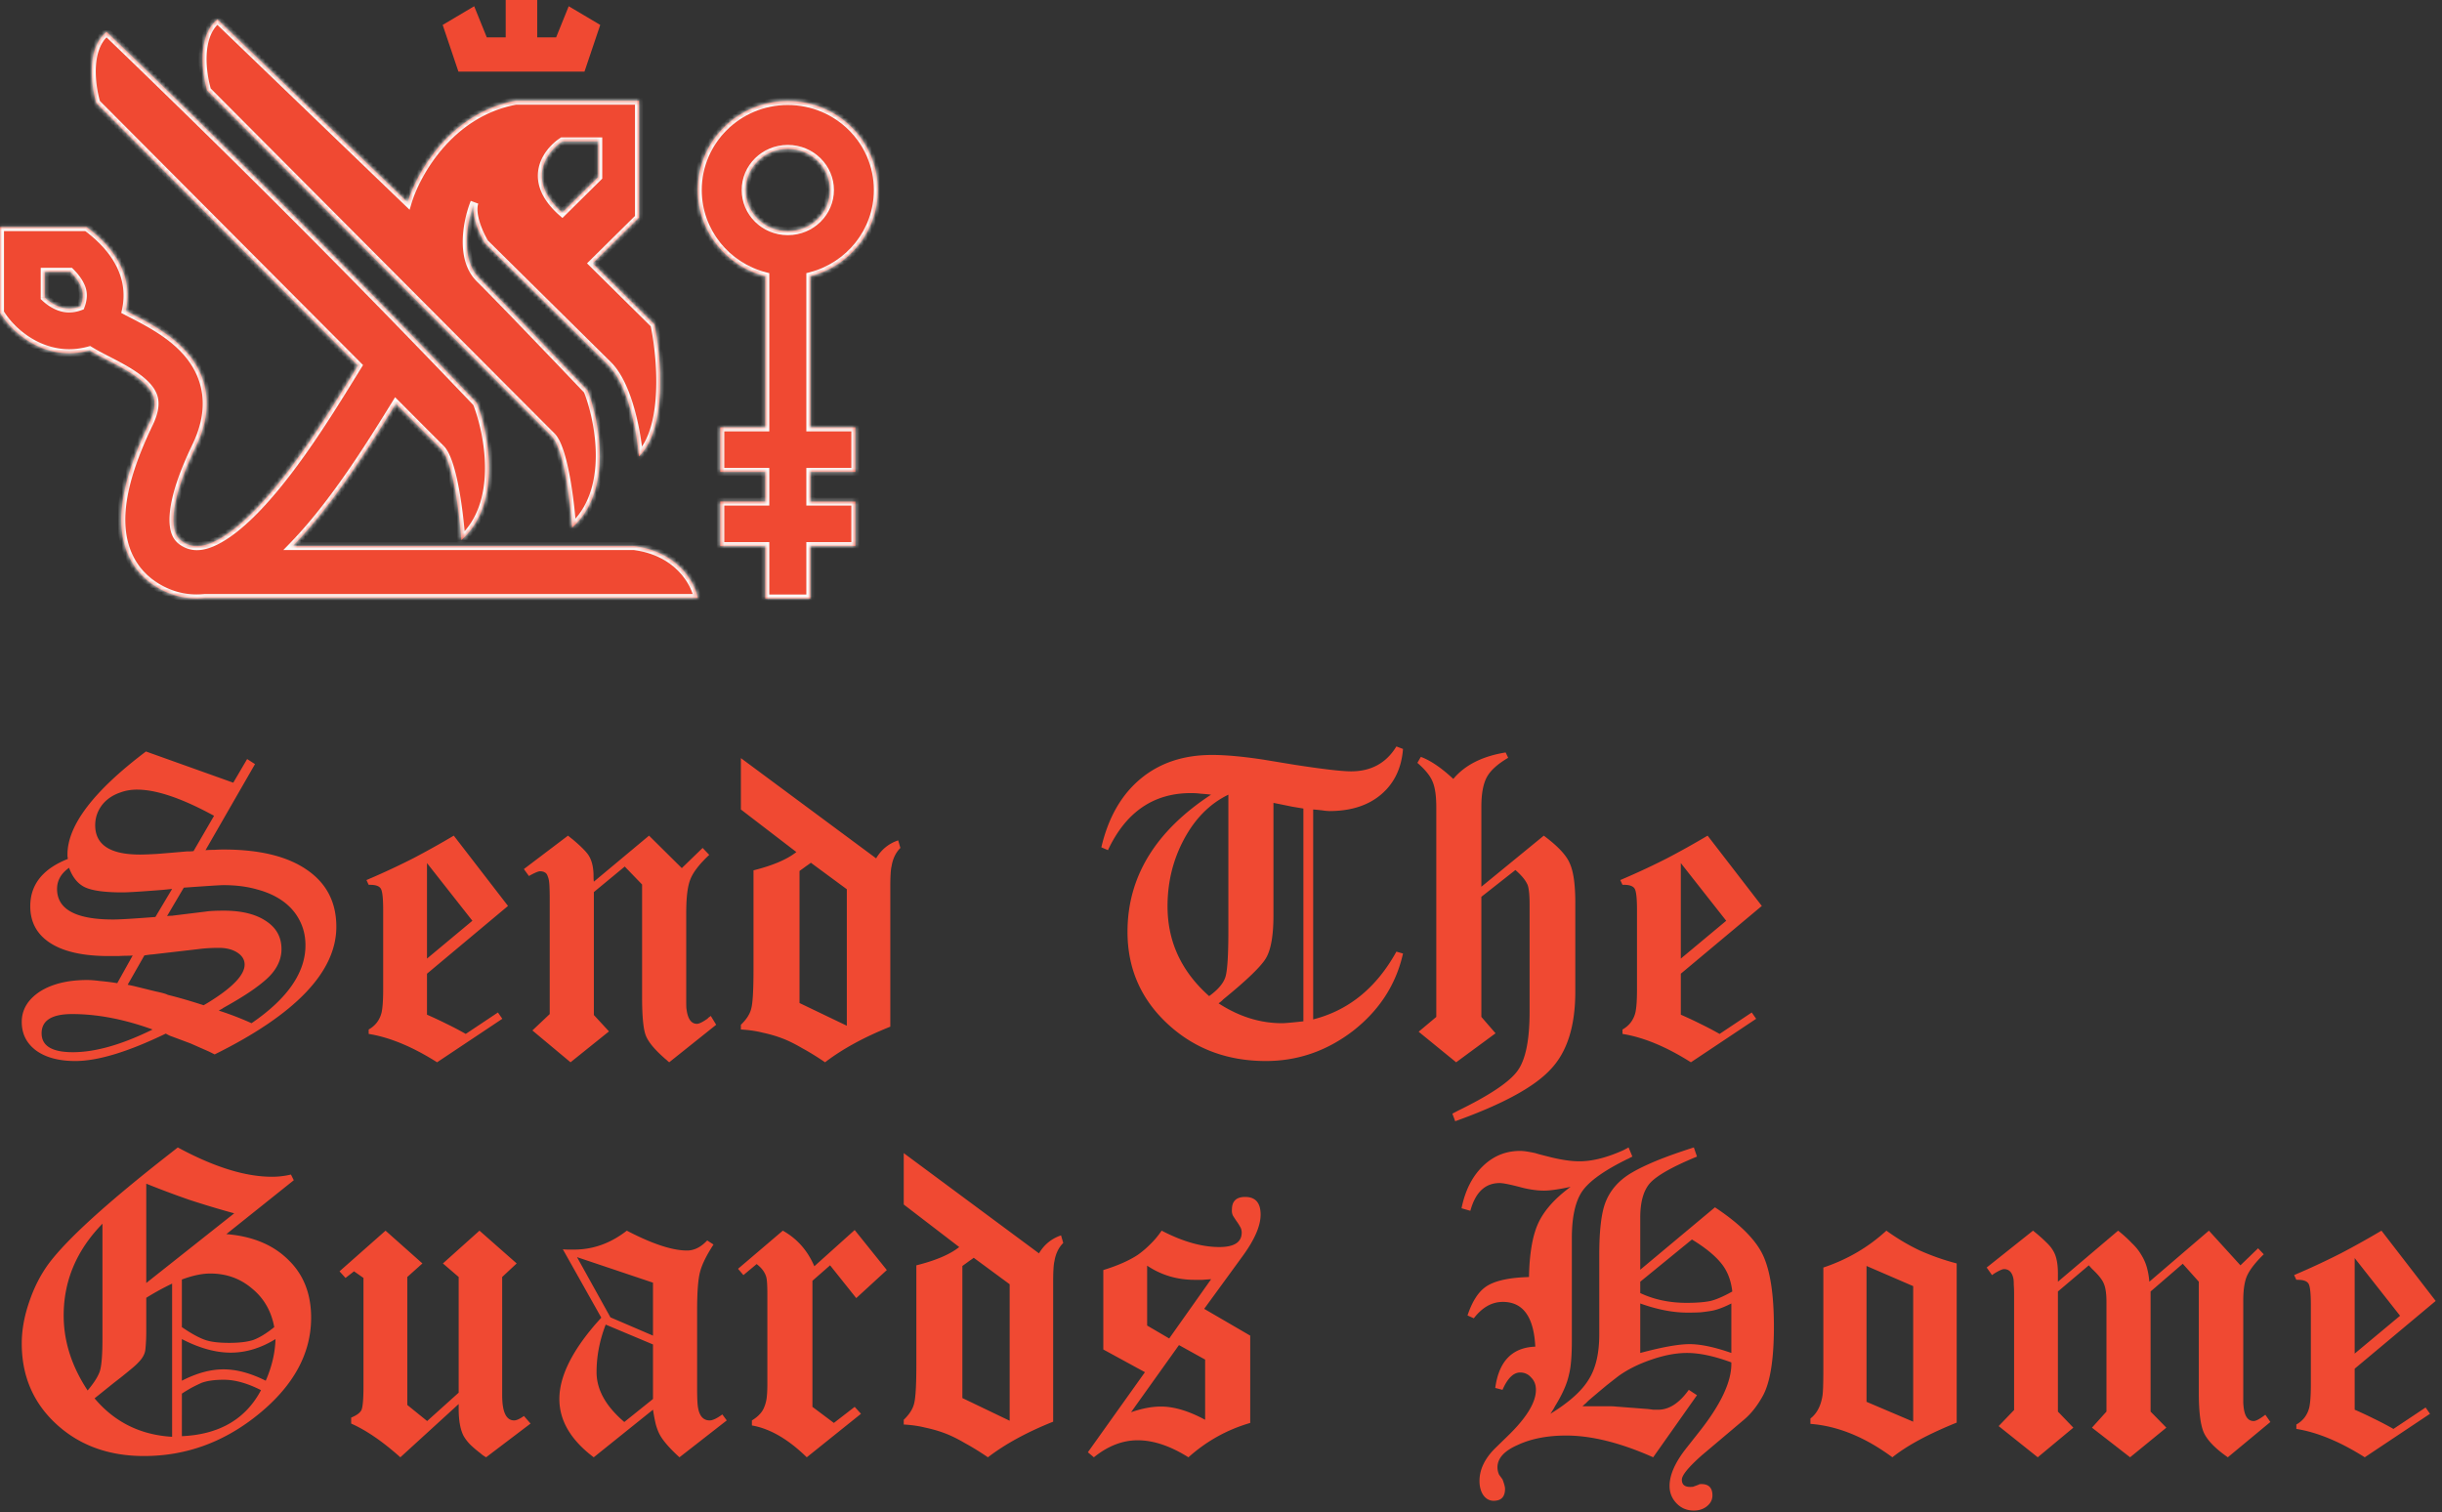 <svg viewBox="0 0 612 379" fill="none" height="379" width="612" xmlns="http://www.w3.org/2000/svg">
  <rect x="0" y="0" width="612" height="379" fill="#333333" stroke="none"/>
  <mask fill="#fff" id="a">
    <path clip-rule="evenodd" d="M208 47.628c0 5.564-4.6 10.308-10.564 10.308s-10.564-4.744-10.564-10.308 4.6-10.307 10.564-10.307S208 42.064 208 47.628zm-4.922 21.605C212.809 66.756 220 58.023 220 47.628c0-12.32-10.102-22.307-22.564-22.307s-22.564 9.987-22.564 22.307c0 10.395 7.191 19.13 16.924 21.605v37.882h-11.283v11.153h11.283v7.437h-11.283v11.154h11.283V150h11.282v-13.141h11.281v-11.154h-11.281v-7.437h11.281v-11.153h-11.281V69.233z" fill-rule="evenodd"></path>
  </mask>
  <path clip-rule="evenodd" d="M208 47.628c0 5.564-4.6 10.308-10.564 10.308s-10.564-4.744-10.564-10.308 4.6-10.307 10.564-10.307S208 42.064 208 47.628zm-4.922 21.605C212.809 66.756 220 58.023 220 47.628c0-12.32-10.102-22.307-22.564-22.307s-22.564 9.987-22.564 22.307c0 10.395 7.191 19.13 16.924 21.605v37.882h-11.283v11.153h11.283v7.437h-11.283v11.154h11.283V150h11.282v-13.141h11.281v-11.154h-11.281v-7.437h11.281v-11.153h-11.281V69.233z" fill-rule="evenodd" fill="#F04932"></path>
  <path mask="url(#a)" d="M203.078 69.233l-.247-.97-.753.192v.778h1zm-11.282 0h1v-.777l-.754-.192-.246.97zm0 37.882v1h1v-1h-1zm-11.283 0v-1h-1v1h1zm0 11.153h-1v1h1v-1zm11.283 0h1v-1h-1v1zm0 7.437v1h1v-1h-1zm-11.283 0v-1h-1v1h1zm0 11.154h-1v1h1v-1zm11.283 0h1v-1h-1v1zm0 13.141h-1v1h1v-1zm11.282 0v1h1v-1h-1zm0-13.141v-1h-1v1h1zm11.281 0v1h1v-1h-1zm0-11.154h1v-1h-1v1zm-11.281 0h-1v1h1v-1zm0-7.437v-1h-1v1h1zm11.281 0v1h1v-1h-1zm0-11.153h1v-1h-1v1zm-11.281 0h-1v1h1v-1zm-5.642-48.18c6.509 0 11.564-5.184 11.564-11.307h-2c0 5.005-4.145 9.308-9.564 9.308v2zm-11.564-11.307c0 6.123 5.055 11.308 11.564 11.308v-2c-5.419 0-9.564-4.303-9.564-9.308h-2zm11.564-11.307c-6.509 0-11.564 5.184-11.564 11.307h2c0-5.004 4.145-9.307 9.564-9.307v-2zM209 47.628c0-6.123-5.055-11.307-11.564-11.307v2c5.419 0 9.564 4.303 9.564 9.307h2zm-5.676 22.574C213.481 67.617 221 58.498 221 47.628h-2c0 9.919-6.863 18.267-16.169 20.636l.493 1.938zM221 47.628c0-12.883-10.561-23.307-23.564-23.307v2c11.92 0 21.564 9.55 21.564 21.307h2zm-23.564-23.307c-13.003 0-23.564 10.424-23.564 23.307h2c0-11.757 9.644-21.307 21.564-21.307v-2zm-23.564 23.307c0 10.87 7.519 19.99 17.677 22.574l.493-1.938c-9.307-2.368-16.17-10.716-16.17-20.636h-2zm18.924 59.487V69.233h-2v37.882h2zm-12.283 1h11.283v-2h-11.283v2zm1 10.153v-11.153h-2v11.153h2zm10.283-1h-11.283v2h11.283v-2zm1 8.437v-7.437h-2v7.437h2zm-12.283 1h11.283v-2h-11.283v2zm1 10.154v-11.154h-2v11.154h2zm10.283-1h-11.283v2h11.283v-2zm1 14.141v-13.141h-2V150h2zm10.282-1h-11.282v2h11.282v-2zm-1-12.141V150h2v-13.141h-2zm12.281-1h-11.281v2h11.281v-2zm-1-10.154v11.154h2v-11.154h-2zm-10.281 1h11.281v-2h-11.281v2zm-1-8.437v7.437h2v-7.437h-2zm12.281-1h-11.281v2h11.281v-2zm-1-10.153v11.153h2v-11.153h-2zm-10.281 1h11.281v-2h-11.281v2zm-1-38.882v37.882h2V69.233h-2z" fill="#FBFAF9"></path>
  <path clip-rule="evenodd" d="M150.428 6.246l-3.949 11.712H114.89l-3.949-11.712 7.897-4.684 3.159 7.807h4.739V0h7.897v9.37h4.738l3.159-7.808 7.898 4.684z" fill-rule="evenodd" fill="#F04932"></path>
  <g>
    <mask fill="#fff" id="b">
      <path clip-rule="evenodd" d="M160.135 25.246V54.54L148.54 66.001l15.459 15.283c1.718 8.067 3.35 25.982-3.864 33.114-.43-5.519-2.577-17.83-7.73-22.925l-30.918-30.566c-1.288-2.123-3.607-7.132-2.576-10.189-1.718 4.245-3.865 14.01 1.288 19.104 5.153 5.094 20.182 20.802 27.053 28.02 3.006 7.641 6.441 25.217-3.865 34.386-.429-6.368-2.061-19.868-5.153-22.924-3.091-3.057-58.83-59.01-86.312-86.605-1.288-4.245-2.576-13.755 2.577-17.83l47.665 45.85c2.147-7.218 10.563-22.416 27.053-25.473h30.918zm-19.221 10.19c-3.865 2.548-9.275 9.68 0 17.83l9.017-8.914v-8.915h-9.017z" fill-rule="evenodd"></path>
    </mask>
    <path clip-rule="evenodd" d="M160.135 25.246V54.54L148.54 66.001l15.459 15.283c1.718 8.067 3.35 25.982-3.864 33.114-.43-5.519-2.577-17.83-7.73-22.925l-30.918-30.566c-1.288-2.123-3.607-7.132-2.576-10.189-1.718 4.245-3.865 14.01 1.288 19.104 5.153 5.094 20.182 20.802 27.053 28.02 3.006 7.641 6.441 25.217-3.865 34.386-.429-6.368-2.061-19.868-5.153-22.924-3.091-3.057-58.83-59.01-86.312-86.605-1.288-4.245-2.576-13.755 2.577-17.83l47.665 45.85c2.147-7.218 10.563-22.416 27.053-25.473h30.918zm-19.221 10.19c-3.865 2.548-9.275 9.68 0 17.83l9.017-8.914v-8.915h-9.017z" fill-rule="evenodd" fill="#F04932"></path>
    <path mask="url(#b)" d="M160.135 54.539l.703.711.297-.294v-.417h-1zm0-29.293h1v-1h-1v1zM148.54 66.001l-.703-.71-.719.71.719.712.703-.712zm15.459 15.283l.978-.208-.062-.292-.213-.21-.703.71zm-3.864 33.114l-.997.078.167 2.149 1.533-1.516-.703-.711zm-7.73-22.925l.703-.71-.703.71zm-30.918-30.566l-.855.519.064.105.088.087.703-.711zm-2.576-10.189l.947.32-1.874-.695.927.375zm1.288 19.104l-.703.711.703-.71zm27.053 28.02l.931-.367-.072-.182-.135-.141-.724.69zm-3.865 34.386l-.997.068.137 2.037 1.525-1.357-.665-.748zM51.922 22.699l-.957.29.073.239.176.177.708-.706zM54.5 4.869l.693-.721-.63-.605-.684.541.62.785zm47.665 45.85l-.693.72 1.183 1.138.468-1.574-.958-.285zm27.053-25.473v-1h-.092l-.09.017.182.983zm11.697 28.02l-.66.752.7.615.663-.655-.703-.711zm0-17.83v-1h-.3l-.25.166.55.835zm9.017 8.916l.703.71.297-.293v-.417h-1zm0-8.915h1v-1h-1v1zm11.204 19.102V25.246h-2V54.54h2zm-11.892 12.174l11.595-11.463-1.407-1.422-11.594 11.462 1.406 1.422zm15.459 13.86L149.243 65.29l-1.406 1.422 15.459 15.284 1.406-1.423zm-3.864 34.536c3.895-3.851 5.297-10.457 5.577-16.874.284-6.48-.565-13.06-1.438-17.159l-1.956.417c.845 3.968 1.671 10.377 1.396 16.655-.277 6.34-1.667 12.258-4.986 15.539l1.407 1.422zm-9.136-22.925c2.382 2.355 4.151 6.49 5.376 10.862 1.215 4.334 1.849 8.726 2.06 11.43l1.994-.156c-.22-2.815-.873-7.338-2.128-11.813-1.244-4.437-3.124-9.005-5.896-11.745l-1.406 1.422zm-30.918-30.566l30.918 30.566 1.406-1.422-30.918-30.566-1.406 1.422zm-2.821-11.22c-.623 1.85-.21 4.131.415 6.071a24.832 24.832 0 002.254 4.957l1.71-1.038a22.826 22.826 0 01-2.061-4.532c-.599-1.86-.83-3.61-.423-4.818l-1.895-.64zm2.939 18.713c-2.291-2.265-3.028-5.643-2.924-9.13.103-3.468 1.036-6.853 1.86-8.888l-1.854-.75c-.895 2.21-1.894 5.83-2.005 9.579-.111 3.73.655 7.782 3.517 10.611l1.406-1.422zm27.074 28.04c-6.865-7.211-21.908-22.932-27.074-28.04l-1.406 1.422c5.139 5.081 20.156 20.776 27.032 27.998l1.448-1.38zm-3.924 35.825c5.449-4.849 7.205-11.866 7.26-18.506.055-6.646-1.589-13.078-3.129-16.995l-1.861.732c1.465 3.725 3.042 9.902 2.99 16.246-.053 6.351-1.732 12.707-6.589 17.028l1.329 1.495zm-6.521-22.961c.592.585 1.214 1.801 1.803 3.579.575 1.735 1.072 3.859 1.492 6.113.839 4.506 1.351 9.432 1.564 12.589l1.995-.135c-.216-3.212-.736-8.219-1.593-12.82-.428-2.299-.945-4.521-1.559-6.376-.6-1.811-1.341-3.429-2.295-4.372l-1.407 1.422zm-86.317-86.61c27.479 27.591 83.222 83.55 86.317 86.61l1.407-1.422c-3.089-3.053-58.822-59.002-86.307-86.6l-1.417 1.412zm2.664-19.32c-2.914 2.304-3.916 6.062-4.082 9.588-.167 3.555.5 7.109 1.17 9.316l1.913-.58c-.618-2.038-1.24-5.361-1.085-8.642.156-3.309 1.086-6.343 3.325-8.114l-1.24-1.569zm48.979 45.913L55.192 4.148l-1.387 1.441 47.666 45.85 1.386-1.441zm26.178-25.735c-8.521 1.58-14.935 6.294-19.477 11.502-4.533 5.198-7.241 10.93-8.353 14.668l1.917.57c1.036-3.48 3.61-8.954 7.944-13.924 4.325-4.96 10.364-9.372 18.333-10.85l-.364-1.966zm31.1-.017h-30.918v2h30.918v-2zm-18.561 28.27c-4.438-3.9-5.191-7.374-4.61-10.054.603-2.781 2.703-5.006 4.501-6.19l-1.101-1.67c-2.067 1.362-4.605 3.977-5.355 7.436-.771 3.561.408 7.73 5.245 11.98l1.32-1.502zm7.654-8.875l-9.017 8.915 1.406 1.422 9.017-8.915-1.406-1.422zm-.297-8.204v8.915h2v-8.915h-2zm-8.017 1h9.017v-2h-9.017v2z" fill="#FBFAF9"></path>
  </g>
  <g>
    <mask fill="#fff" id="c">
      <path clip-rule="evenodd" d="M119.482 100.973c3.006 7.641 6.441 25.217-3.865 34.387-.429-6.368-2.061-19.868-5.152-22.925-.788-.778-4.987-4.985-11.264-11.279-.704 1.142-1.46 2.368-2.278 3.683-3.901 6.273-8.874 14.046-14.4 21.281-2.836 3.712-5.91 7.409-9.154 10.738h85.548c11.346 1.487 15.365 9.604 15.956 13.013H51.31c-3.63.376-7.412-.205-11.175-2.243-3.77-2.041-6.472-5.017-8.055-8.666-1.531-3.531-1.862-7.328-1.592-10.941.529-7.091 3.487-14.855 6.871-21.881 1.75-3.634 1.489-5.708 1.034-6.943-.547-1.483-1.863-3.064-4.251-4.783-2.177-1.566-4.644-2.84-7.242-4.182l-.807-.418c-1.178-.61-2.477-1.294-3.643-2.016C11.62 90.866 3.063 83.535 0 78.353V56.92h21.713c7.855 5.844 11.597 13.013 9.816 20.985.184.097.378.197.58.302.261.136.535.276.82.423 2.491 1.283 5.835 3.004 8.848 5.173 3.37 2.425 7.049 5.898 8.882 10.873 1.925 5.223 1.428 11.011-1.522 17.136-3.196 6.635-5.27 12.598-5.613 17.181-.166 2.224.108 3.75.549 4.766.389.897 1.025 1.689 2.288 2.373 2.303 1.248 5.41 1.197 10.342-2.116 4.935-3.314 10.232-9.025 15.431-15.832 5.13-6.716 9.832-14.05 13.688-20.25.781-1.256 1.542-2.49 2.266-3.663l.002-.003.005-.008c.566-.917 1.109-1.797 1.62-2.62a273812.203 273812.203 0 01-65.563-65.81C22.864 21.584 21.576 12.075 26.73 8c31.612 30.408 62.522 61.218 92.753 92.973zM11.205 74.526c.909.864 2.097 1.725 3.44 2.257 1.37.543 3.144.883 5.56-.033.722-1.908.612-3.212.371-4.112-.297-1.109-1.094-2.667-2.95-4.512h-6.42v6.4z" fill-rule="evenodd"></path>
    </mask>
    <path clip-rule="evenodd" d="M119.482 100.973c3.006 7.641 6.441 25.217-3.865 34.387-.429-6.368-2.061-19.868-5.152-22.925-.788-.778-4.987-4.985-11.264-11.279-.704 1.142-1.46 2.368-2.278 3.683-3.901 6.273-8.874 14.046-14.4 21.281-2.836 3.712-5.91 7.409-9.154 10.738h85.548c11.346 1.487 15.365 9.604 15.956 13.013H51.31c-3.63.376-7.412-.205-11.175-2.243-3.77-2.041-6.472-5.017-8.055-8.666-1.531-3.531-1.862-7.328-1.592-10.941.529-7.091 3.487-14.855 6.871-21.881 1.75-3.634 1.489-5.708 1.034-6.943-.547-1.483-1.863-3.064-4.251-4.783-2.177-1.566-4.644-2.84-7.242-4.182l-.807-.418c-1.178-.61-2.477-1.294-3.643-2.016C11.62 90.866 3.063 83.535 0 78.353V56.92h21.713c7.855 5.844 11.597 13.013 9.816 20.985.184.097.378.197.58.302.261.136.535.276.82.423 2.491 1.283 5.835 3.004 8.848 5.173 3.37 2.425 7.049 5.898 8.882 10.873 1.925 5.223 1.428 11.011-1.522 17.136-3.196 6.635-5.27 12.598-5.613 17.181-.166 2.224.108 3.75.549 4.766.389.897 1.025 1.689 2.288 2.373 2.303 1.248 5.41 1.197 10.342-2.116 4.935-3.314 10.232-9.025 15.431-15.832 5.13-6.716 9.832-14.05 13.688-20.25.781-1.256 1.542-2.49 2.266-3.663l.002-.003.005-.008c.566-.917 1.109-1.797 1.62-2.62a273812.203 273812.203 0 01-65.563-65.81C22.864 21.584 21.576 12.075 26.73 8c31.612 30.408 62.522 61.218 92.753 92.973zM11.205 74.526c.909.864 2.097 1.725 3.44 2.257 1.37.543 3.144.883 5.56-.033.722-1.908.612-3.212.371-4.112-.297-1.109-1.094-2.667-2.95-4.512h-6.42v6.4z" fill-rule="evenodd" fill="#F04932"></path>
    <path mask="url(#c)" d="M115.617 135.36l-.997.067.137 2.037 1.525-1.357-.665-.747zm3.865-34.387l.931-.366-.072-.182-.135-.142-.724.69zm-9.017 11.462l.703-.711-.703.711zm-11.264-11.279l.709-.706-.895-.897-.665 1.078.852.525zm-2.278 3.683l.85.528-.85-.528zm-14.4 21.281l-.794-.607.794.607zm-9.154 10.738l-.717-.698-1.654 1.698h2.37v-1zm85.548 0l.13-.992-.065-.008h-.065v1zm15.956 13.013v1h1.188l-.203-1.171-.985.171zm-123.563 0v-1h-.051l-.052.005.103.995zm-11.175-2.243l.476-.879-.476.879zm-8.055-8.666l-.917.398.917-.398zm-1.592-10.941l-.997-.074.997.074zm6.871-21.881l-.9-.434.9.434zm1.034-6.943l.938-.346-.938.346zm-4.251-4.783l-.585.812.585-.812zM26.9 90.232l-.496.868.019.01.019.01.459-.888zm0 0l.497-.868-.017-.01-.017-.009-.462.887zm0 0l.463-.887-.004-.002-.459.889zm-.807-.418l-.46.888.46-.888zm-3.643-2.016l.527-.85-.375-.232-.424.12.272.962zM0 78.353h-1v.273l.14.236.86-.51zM0 56.92v-1h-1v1h1zm21.713 0l.597-.802-.266-.198h-.331v1zm9.816 20.985l-.976-.218-.167.748.678.355.465-.885zm.58.302l-.46.888.46-.888zm.82.423l.458-.889-.458.89zm8.848 5.173l-.584.811.584-.811zm8.882 10.873l.938-.346-.938.346zm-1.522 17.136l-.901-.434.9.434zm-5.613 17.181l.998.074-.998-.074zm.549 4.766l.917-.398-.917.398zm2.288 2.373l.476-.879-.476.879zm10.342-2.116l.557.831-.557-.831zm15.431-15.832l-.794-.607.794.607zm13.688-20.25l-.85-.528.85.528zm2.266-3.663l-.85-.527v.002l.85.525zm.002-.003l.85.527.001-.002-.851-.525zm.005-.008l-.851-.525.85.525zm1.62-2.62l.85.526.417-.672-.559-.56-.708.705zM24.152 25.83l-.957.29.073.238.176.177.708-.706zM26.73 8l.693-.72-.63-.606-.684.542.62.784zM14.645 76.783l.369-.93-.369.93zm-3.44-2.257h-1v.43l.311.295.69-.725zm9 2.224l.355.935.421-.16.16-.421-.936-.354zm.371-4.112l-.966.258.966-.258zm-2.95-4.512l.705-.709-.293-.29h-.412v1zm-6.42 0v-1h-1v1h1zm105.076 67.981c5.449-4.848 7.205-11.866 7.26-18.506.055-6.646-1.589-13.078-3.129-16.994l-1.861.732c1.465 3.725 3.042 9.901 2.99 16.246-.053 6.35-1.732 12.706-6.589 17.028l1.329 1.494zm-6.521-22.961c.592.585 1.214 1.801 1.803 3.579.575 1.736 1.072 3.86 1.492 6.114.839 4.505 1.351 9.432 1.564 12.588l1.995-.134c-.216-3.212-.736-8.219-1.593-12.82-.428-2.3-.945-4.522-1.559-6.376-.6-1.812-1.341-3.43-2.295-4.373l-1.407 1.422zm-11.268-11.284a5642.467 5642.467 0 0011.268 11.284l1.407-1.422c-.784-.775-4.98-4.978-11.258-11.274l-1.417 1.412zm-.72 3.505a1243.58 1243.58 0 002.28-3.686l-1.703-1.05c-.704 1.142-1.46 2.366-2.276 3.68l1.698 1.056zm-14.455 21.36c5.556-7.275 10.55-15.082 14.454-21.36l-1.698-1.056c-3.898 6.267-8.85 14.007-14.346 21.202l1.59 1.214zm-9.233 10.829c3.28-3.367 6.381-7.096 9.233-10.829l-1.59-1.214c-2.82 3.692-5.867 7.355-9.076 10.647l1.433 1.396zm84.832-1.698H73.369v2h85.548v-2zm16.941 13.842c-.651-3.757-4.953-12.28-16.811-13.834l-.26 1.983c10.835 1.42 14.57 9.133 15.1 12.192l1.971-.341zM51.31 150.871h123.563v-2H51.31v2zm-11.651-2.364c3.951 2.14 7.937 2.754 11.755 2.358l-.207-1.989c-3.444.357-7.022-.192-10.596-2.127l-.952 1.758zm-8.496-9.147c1.674 3.859 4.535 7.002 8.496 9.147l.952-1.758c-3.578-1.938-6.122-4.747-7.614-8.185l-1.834.796zm-1.672-11.413c-.278 3.719.057 7.69 1.672 11.413l1.834-.796c-1.447-3.338-1.774-6.962-1.512-10.469l-1.994-.148zm6.967-22.241c-3.399 7.057-6.424 14.958-6.967 22.241l1.994.148c.515-6.899 3.405-14.525 6.775-21.521l-1.802-.868zm.997-6.163c.343.932.66 2.722-.997 6.163l1.802.868c1.844-3.827 1.638-6.185 1.071-7.723l-1.877.692zm-3.898-4.317c2.313 1.664 3.45 3.1 3.898 4.317l1.876-.692c-.645-1.75-2.142-3.475-4.605-5.248l-1.169 1.623zm-7.115-4.106c2.611 1.35 5.01 2.59 7.115 4.106l1.169-1.623c-2.247-1.617-4.782-2.925-7.366-4.26l-.918 1.777zm-.038-.02l.993-1.736-.993 1.736zm.034.018l.925-1.773-.925 1.773zm-.805-.416l.808.418.918-1.777-.806-.416-.92 1.775zm-3.71-2.054c1.202.744 2.533 1.444 3.71 2.054l.92-1.775c-1.179-.612-2.447-1.28-3.576-1.98l-1.053 1.701zM-.86 78.862C2.327 84.256 11.282 92 22.723 88.76l-.545-1.924C11.956 89.731 3.798 82.815.86 77.844l-1.722 1.018zM-1 68.126v10.227h2V68.126h-2zm0-11.205v11.205h2V56.921h-2zm12.205-1H0v2h11.205v-2zm10.508 0H11.205v2h10.508v-2zm10.792 22.203c1.897-8.49-2.15-16.02-10.195-22.005l-1.194 1.605c7.666 5.702 11.102 12.511 9.437 19.964l1.952.436zm.065-.803l-.577-.3-.929 1.77c.187.098.381.2.585.305l.92-1.776zm.817.421c-.285-.147-.558-.287-.817-.422l-.92 1.776.821.424.916-1.778zm8.974 5.25c-3.082-2.218-6.49-3.971-8.974-5.25l-.916 1.778c2.5 1.287 5.779 2.977 8.722 5.095l1.169-1.623zm9.236 11.34c-1.931-5.243-5.79-8.86-9.236-11.34l-1.168 1.623c3.296 2.372 6.793 5.7 8.528 10.408l1.876-.692zm-1.56 17.915c3.042-6.315 3.598-12.387 1.56-17.916l-1.876.692c1.812 4.917 1.374 10.421-1.485 16.356l1.802.868zm-5.515 16.821c.327-4.39 2.334-10.215 5.516-16.821l-1.802-.868c-3.21 6.665-5.353 12.766-5.709 17.54l1.995.149zm.468 4.294c-.357-.824-.627-2.176-.468-4.294l-1.995-.149c-.174 2.331.105 4.031.629 5.239l1.834-.796zm1.847 1.892c-1.071-.58-1.549-1.205-1.847-1.892l-1.834.796c.48 1.107 1.273 2.066 2.729 2.854l.952-1.758zm9.308-2.067c-2.396 1.61-4.269 2.371-5.758 2.611-1.46.235-2.59-.024-3.55-.544l-.953 1.758c1.344.728 2.92 1.067 4.821.76 1.873-.301 4.02-1.221 6.555-2.924l-1.115-1.661zm15.195-15.609c-5.18 6.781-10.397 12.387-15.195 15.609l1.115 1.661c5.074-3.408 10.45-9.224 15.67-16.056l-1.59-1.214zm13.633-20.17c-3.852 6.193-8.535 13.494-13.633 20.17l1.59 1.214c5.159-6.755 9.882-14.124 13.741-20.329l-1.698-1.056zm2.264-3.661c-.724 1.173-1.484 2.406-2.264 3.66l1.698 1.056c.782-1.258 1.544-2.493 2.268-3.666l-1.702-1.05zm.003-.004l-.002.002 1.7 1.053.002-.002-1.7-1.053zm.003-.006l-.005.008 1.703 1.049.005-.008-1.703-1.05zm1.622-2.624c-.512.825-1.056 1.706-1.621 2.623l1.702 1.05c.566-.917 1.108-1.796 1.619-2.619l-1.7-1.054zM23.444 26.536c17.375 17.446 46.044 46.227 65.563 65.81l1.416-1.412a271921.944 271921.944 0 01-65.562-65.81l-1.417 1.412zm2.664-19.32c-2.914 2.305-3.916 6.062-4.082 9.588-.167 3.555.5 7.11 1.17 9.317l1.913-.581c-.618-2.038-1.24-5.361-1.085-8.641.156-3.31 1.086-6.344 3.325-8.115l-1.24-1.568zm94.098 93.067C89.963 68.515 59.042 37.695 27.422 7.279l-1.387 1.442c31.604 30.4 62.504 61.199 92.723 92.941l1.448-1.379zM15.014 75.853c-1.196-.473-2.279-1.252-3.12-2.051l-1.378 1.45c.976.927 2.27 1.87 3.76 2.46l.738-1.858zm4.837-.038c-2.14.81-3.652.508-4.837.039l-.737 1.859c1.554.616 3.59.993 6.283-.028l-.71-1.87zm-.24-2.919c.187.701.306 1.79-.341 3.5l1.87.708c.797-2.106.697-3.624.402-4.725l-1.932.517zm-2.69-4.06c1.76 1.749 2.448 3.158 2.69 4.06l1.931-.517c-.352-1.315-1.259-3.022-3.211-4.962l-1.41 1.419zm-5.716.29h6.421v-2h-6.42v2zm1 5.4v-6.4h-2v6.4h2z" fill="#FBFAF9"></path>
  </g>
  <path d="M58.46 196.165l-21.883-7.821c-13.114 9.901-19.671 18.512-19.671 25.833v.474c.053.158.079.368.079.632-6.267 2.475-9.401 6.425-9.401 11.85 0 4.002 1.685 7.083 5.056 9.243 3.37 2.159 8.242 3.239 14.615 3.239h2.37a51.44 51.44 0 012.37-.079c.58 0 1-.027 1.264-.079l-3.871 6.952a62.474 62.474 0 00-4.424-.553c-1.211-.158-2.238-.237-3.081-.237-4.898 0-8.874.974-11.929 2.923-3.002 2.001-4.503 4.529-4.503 7.584 0 3.002 1.211 5.398 3.634 7.189 2.423 1.738 5.688 2.607 9.796 2.607 5.635 0 13.193-2.291 22.673-6.873.632.368 1.132.605 1.501.711l4.661 1.738 4.661 2.054 1.422.711c20.33-10.06 30.494-20.725 30.494-31.995 0-6.162-2.475-10.929-7.426-14.299-4.898-3.371-11.85-5.056-20.856-5.056-.737 0-1.501.026-2.291.079-.737 0-1.475.026-2.212.079l12.403-21.567-1.975-1.264-3.476 5.925zm-24.095 1.738c4.845 0 11.27 2.185 19.276 6.557l-5.135 8.848a8.786 8.786 0 01-1.027.079h-.632c-3.002.263-5.504.474-7.505.632-1.949.105-3.37.158-4.266.158-7.479 0-11.218-2.449-11.218-7.347 0-1.264.263-2.449.79-3.555a8.316 8.316 0 012.212-2.844c.948-.79 2.054-1.396 3.318-1.817 1.264-.474 2.66-.711 4.187-.711zm6.478 25.122l2.291-.237-4.187 7.031c-2.739.21-4.977.368-6.715.474-1.738.105-3.028.158-3.871.158-9.375 0-14.062-2.555-14.062-7.663 0-2.107 1-3.871 3.002-5.293.895 2.422 2.238 4.055 4.029 4.898 1.843.842 4.95 1.264 9.322 1.264.737 0 1.949-.053 3.634-.158 1.685-.106 3.871-.264 6.557-.474zm2.923 6.399c-.053 0-.237.026-.553.079-.316 0-.764.026-1.343.079l4.187-7.11c2.95-.211 5.24-.369 6.873-.474 1.633-.106 2.66-.158 3.081-.158 3.16 0 6.004.368 8.532 1.106 2.528.684 4.687 1.685 6.478 3.002 1.79 1.316 3.16 2.923 4.108 4.819.948 1.843 1.422 3.897 1.422 6.162 0 6.846-4.503 13.351-13.509 19.513a77.472 77.472 0 00-8.216-3.16c.369-.211.658-.369.869-.474a3.51 3.51 0 01.474-.316c2.739-1.528 5.03-2.923 6.873-4.187 1.896-1.317 3.37-2.502 4.424-3.555 2.054-2.107 3.081-4.398 3.081-6.873 0-3.002-1.29-5.346-3.871-7.031-2.58-1.738-6.11-2.607-10.586-2.607-2.054 0-3.581.079-4.582.237l-7.742.948zm-10.27 17.696l-1.501-.316 4.187-7.347c1-.158 1.633-.237 1.896-.237l11.613-1.343c.79-.106 1.606-.185 2.449-.237.895-.053 1.79-.079 2.686-.079 1.896 0 3.45.395 4.661 1.185 1.211.79 1.817 1.79 1.817 3.002 0 2.633-3.107 5.846-9.322 9.638l-.948.553c-3.423-1.106-6.425-1.975-9.006-2.607-.316-.211-1.343-.501-3.081-.869l-5.451-1.343zm-15.405 7.031c6.32 0 13.035 1.29 20.145 3.871-7.69 3.792-14.352 5.688-19.987 5.688-5.214 0-7.821-1.58-7.821-4.74 0-3.213 2.554-4.819 7.663-4.819zm91.447 12.087l16.353-10.902-1.106-1.58-8.058 5.372a83.331 83.331 0 00-4.819-2.528c-1.58-.79-3.212-1.554-4.898-2.291v-10.27l20.303-16.985-13.588-17.617a216.563 216.563 0 01-10.191 5.688 188.295 188.295 0 01-10.428 4.898c-.263.105-.5.21-.71.316a4.153 4.153 0 00-.554.237l.553 1.185h.395c1.422 0 2.318.342 2.686 1.027.37.684.553 2.449.553 5.293v19.908c0 2.633-.131 4.555-.395 5.767-.474 1.896-1.553 3.318-3.239 4.266v1.106c5.267.842 10.981 3.212 17.143 7.11zm8.848-35.471l-11.376 9.48V216.31l11.376 14.457zm23.963-21.33l-11.06 8.374 1.264 1.738c1.422-.79 2.343-1.185 2.765-1.185.526 0 .948.105 1.264.316.316.158.553.5.711 1.027.21.474.342 1.185.395 2.133.052.948.079 2.159.079 3.634v28.677l-4.345 4.108 9.559 7.979 9.638-7.742-3.792-4.108v-30.81l7.742-6.399 4.345 4.503v28.124c0 4.74.289 7.926.869 9.559.579 1.632 2.159 3.581 4.74 5.846.105.105.263.237.474.395.21.21.447.421.711.632l11.771-9.401-1.343-2.212c-.211.158-.395.289-.553.395l-.316.316c-1.212.842-2.081 1.264-2.607 1.264-1.422 0-2.291-1.212-2.607-3.634-.053-.264-.079-.817-.079-1.659v-22.515c0-3.898.342-6.689 1.027-8.374.684-1.791 2.264-3.845 4.74-6.162l-1.659-1.738-5.214 5.056-8.216-8.137-13.825 11.534c-.053-.264-.079-.738-.079-1.422 0-2.16-.422-3.898-1.264-5.214-.632-.948-1.949-2.265-3.95-3.95a47.77 47.77 0 01-1.185-.948zm43.33-19.434v12.877l13.904 10.665c-2.317 1.843-5.899 3.37-10.744 4.582v24.964c0 5.003-.184 8.216-.553 9.638-.316 1.369-1.185 2.738-2.607 4.108v1.185c1.949.105 3.766.368 5.451.79 1.738.368 3.371.842 4.898 1.422 1.527.579 3.186 1.395 4.977 2.449 1.843 1 3.766 2.185 5.767 3.555 4.319-3.318 9.77-6.294 16.353-8.927v-34.997c0-2.634.105-4.372.316-5.214.316-1.896 1.053-3.424 2.212-4.582l-.553-1.896c-2.37.79-4.213 2.291-5.53 4.503l-33.891-25.122zm26.544 67.071l-11.85-5.688v-33.101a99.38 99.38 0 001.738-1.264c.474-.316.843-.58 1.106-.79l9.006 6.636v34.207zm116.876-1.58V202.88c1.316.105 2.291.21 2.923.316.684.052 1.053.079 1.106.079 5.424 0 9.769-1.396 13.035-4.187 3.265-2.792 5.082-6.584 5.451-11.376l-1.659-.632c-2.528 4.16-6.32 6.241-11.376 6.241-2.318 0-7.058-.553-14.22-1.659l-7.663-1.264c-5.162-.79-9.48-1.185-12.956-1.185-7.163 0-13.141 2.001-17.933 6.004-4.793 4.002-8.058 9.717-9.796 17.143l1.659.711c4.476-9.533 11.402-14.299 20.777-14.299.895 0 1.738.052 2.528.158a40.05 40.05 0 012.528.237c-13.957 9.164-20.935 20.619-20.935 34.365 0 9.164 3.344 16.853 10.033 23.068 6.688 6.214 14.904 9.322 24.648 9.322 8.005 0 15.299-2.528 21.883-7.584 6.583-5.162 10.744-11.613 12.482-19.355l-1.659-.474c-5.004 9.058-11.956 14.72-20.856 16.985zm-9.954-54.273c1.843.368 3.397.684 4.661.948l2.844.474v53.325c-2.844.316-4.635.474-5.372.474-5.478 0-10.771-1.659-15.879-4.977.579-.422.948-.738 1.106-.948 5.951-4.846 9.532-8.295 10.744-10.349 1.264-2.107 1.896-5.688 1.896-10.744v-28.203zm-26.544 25.912c0-6.11 1.395-11.745 4.187-16.906 2.791-5.162 6.478-8.848 11.06-11.06v34.049c0 6.056-.237 9.901-.711 11.534-.474 1.632-1.844 3.265-4.108 4.898-6.952-6.162-10.428-13.667-10.428-22.515zm62.929 31.442l9.401 7.663 9.875-7.268-3.555-4.108v-30.099l8.532-6.715c1.58 1.369 2.607 2.633 3.081 3.792.316.948.474 2.554.474 4.819v26.939c0 7.162-1.027 12.113-3.081 14.852-2.054 2.791-7.031 6.109-14.931 9.954l-1.343.711.711 1.896c11.903-4.266 19.882-8.611 23.937-13.035 4.108-4.319 6.162-10.797 6.162-19.434v-22.278c0-4.635-.474-7.953-1.422-9.954-.842-2.002-3.002-4.293-6.478-6.873l-15.642 12.798v-20.066c0-3.213.448-5.662 1.343-7.347.896-1.686 2.686-3.318 5.372-4.898l-.632-1.343c-5.846.948-10.217 3.16-13.114 6.636-3.002-2.792-5.714-4.635-8.137-5.53l-.869 1.501c1.949 1.685 3.213 3.239 3.792 4.661.632 1.422.948 3.581.948 6.478v52.535l-4.424 3.713zm68.234 7.663l16.353-10.902-1.106-1.58-8.058 5.372a83.331 83.331 0 00-4.819-2.528c-1.58-.79-3.213-1.554-4.898-2.291v-10.27l20.303-16.985-13.588-17.617a217.574 217.574 0 01-10.191 5.688 188.205 188.205 0 01-10.428 4.898c-.263.105-.5.21-.711.316a4.17 4.17 0 00-.553.237l.553 1.185h.395c1.422 0 2.317.342 2.686 1.027.369.684.553 2.449.553 5.293v19.908c0 2.633-.132 4.555-.395 5.767-.474 1.896-1.554 3.318-3.239 4.266v1.106c5.267.842 10.981 3.212 17.143 7.11zm8.848-35.471l-11.376 9.48V216.31l11.376 14.457zm-375.89 78.539l16.906-13.509-.711-1.422a20.51 20.51 0 01-4.819.553c-6.636 0-14.483-2.449-23.542-7.347l-2.212 1.738c-15.431 12.06-25.464 21.172-30.099 27.334-2.054 2.791-3.687 5.977-4.898 9.559-1.264 3.634-1.896 7.136-1.896 10.507 0 8.163 2.897 14.904 8.69 20.224 5.793 5.319 13.114 7.979 21.962 7.979 10.639 0 20.277-3.555 28.914-10.665 8.637-7.11 12.956-15.116 12.956-24.016 0-6.004-1.922-10.85-5.767-14.536-3.792-3.74-8.953-5.873-15.484-6.399zm1.975-5.214l-22.041 17.459v-24.885a237.38 237.38 0 0010.744 4.029 236.88 236.88 0 0011.297 3.397zm-22.041 21.172a66.499 66.499 0 016.478-3.555v38.394c-7.953-.474-14.43-3.687-19.434-9.638l4.819-3.871c1.58-1.212 2.87-2.239 3.871-3.081 1.053-.843 1.817-1.528 2.291-2.054 1-1.001 1.58-2.028 1.738-3.081.158-1.475.237-3.029.237-4.661v-8.453zm28.756 23.147c-3.845 7.268-10.454 11.112-19.829 11.534V349.28a37.87 37.87 0 012.765-1.659 63.835 63.835 0 012.133-1.027c1.422-.527 3.292-.79 5.609-.79 2.791 0 5.899.869 9.322 2.607zm-9.401-5.214c-3.265 0-6.741.948-10.428 2.844v-10.428c4.371 2.264 8.453 3.397 12.245 3.397s7.531-1.133 11.218-3.397c-.105 3.476-.922 6.952-2.449 10.428-3.792-1.896-7.32-2.844-10.586-2.844zm1.422-6.636c-2.686 0-4.74-.264-6.162-.79-1.58-.58-3.476-1.633-5.688-3.16v-11.929c2.686-1.001 5.056-1.501 7.11-1.501 4.055 0 7.558 1.264 10.507 3.792 2.95 2.422 4.793 5.635 5.53 9.638-1.949 1.58-3.713 2.659-5.293 3.239-1.527.474-3.529.711-6.004.711zm-41.475-6.873c0-8.69 3.239-16.353 9.717-22.989v28.914c0 3.897-.21 6.557-.632 7.979-.421 1.316-1.448 2.949-3.081 4.898-4.003-6.057-6.004-12.324-6.004-18.802zm80.664-21.251l-11.534 10.191 1.5 1.659 2.134-1.659 2.37 1.659v27.176c0 3.054-.158 5.003-.474 5.846-.316.737-1.185 1.395-2.607 1.975v1.501c3.792 1.685 7.9 4.503 12.324 8.453l14.615-13.351v1.185c0 2.791.369 4.977 1.106 6.557.369.737.922 1.501 1.659 2.291.737.737 1.659 1.527 2.765 2.37.263.263.711.579 1.343.948l11.139-8.453-1.659-1.896c-1.053.737-1.87 1.106-2.449 1.106-2.001 0-3.002-2.107-3.002-6.32V320.05l3.634-3.397-9.322-8.216-9.164 8.216 3.95 3.397v28.993l-7.9 7.11-4.977-4.029V320.05l3.792-3.397-9.243-8.216zm73.663 56.801l11.85-9.243-1.106-1.501c-1.37 1-2.423 1.501-3.16 1.501-1.58 0-2.555-1.054-2.923-3.16-.158-.79-.237-2.449-.237-4.977v-19.434c0-4.53.237-7.716.711-9.559.474-1.896 1.606-4.214 3.397-6.952l-1.58-1.027c-1.58 1.685-3.266 2.528-5.056 2.528-3.687 0-8.717-1.659-15.089-4.977-4.056 3.16-8.453 4.74-13.193 4.74h-1.501c-.474 0-.922-.027-1.343-.079l9.638 17.143-1.343 1.501c-6.11 7.057-9.164 13.351-9.164 18.881 0 5.424 2.87 10.296 8.611 14.615l14.852-11.929c.21 1.369.447 2.607.711 3.713.316 1.106.684 2.027 1.106 2.765.895 1.527 2.501 3.344 4.819 5.451zm-18.486-33.259l11.85 4.977v13.667l-7.189 5.767c-4.635-3.95-6.952-8.111-6.952-12.482 0-4.003.763-7.979 2.291-11.929zm-7.189-16.906l19.039 6.399v13.272l-10.665-4.582-8.374-15.089zm51.572-6.636l-11.218 9.559 1.343 1.58 3.318-2.765c1.316 1 2.133 2.133 2.449 3.397.158.737.237 2.106.237 4.108v22.594c0 1.264-.053 2.37-.158 3.318a8.829 8.829 0 01-.632 2.449 5.196 5.196 0 01-1.185 1.817c-.474.526-1.106 1.027-1.896 1.501v1.264c4.529.79 9.111 3.449 13.746 7.979l13.588-10.902-1.58-1.738-5.214 4.029-5.372-4.029v-31.6l4.424-3.871 6.557 8.216 7.663-7.031-8.058-10.033-10.112 9.085c-1.686-3.95-4.319-6.926-7.9-8.927zm30.309-19.434v12.877l13.904 10.665c-2.318 1.843-5.899 3.37-10.744 4.582v24.964c0 5.003-.185 8.216-.553 9.638-.316 1.369-1.185 2.738-2.607 4.108v1.185c1.948.105 3.765.368 5.451.79 1.738.368 3.37.842 4.898 1.422 1.527.579 3.186 1.395 4.977 2.449 1.843 1 3.765 2.185 5.767 3.555 4.318-3.318 9.769-6.294 16.353-8.927v-34.997c0-2.634.105-4.372.316-5.214.316-1.896 1.053-3.424 2.212-4.582l-.553-1.896c-2.37.79-4.214 2.291-5.53 4.503l-33.891-25.122zm26.544 67.071l-11.85-5.688v-33.101c.737-.527 1.316-.948 1.738-1.264.474-.316.842-.58 1.106-.79l9.006 6.636v34.207zm33.9-12.166l-14.299 20.066 1.501 1.264c3.528-2.844 7.189-4.266 10.981-4.266 3.95 0 8.189 1.422 12.719 4.266 4.529-4.056 9.69-6.926 15.484-8.611v-21.883l-11.534-6.715 9.559-13.114c3.054-4.161 4.582-7.663 4.582-10.507 0-2.95-1.291-4.424-3.871-4.424-2.212 0-3.318 1.053-3.318 3.16a2.913 2.913 0 00.237 1.501c.263.421.553.869.869 1.343.316.421.605.869.869 1.343.316.474.474 1 .474 1.58 0 2.422-1.87 3.634-5.609 3.634-4.372 0-9.191-1.37-14.457-4.108a21.342 21.342 0 01-2.923 3.476 23.274 23.274 0 01-3.081 2.607c-2.16 1.422-5.03 2.686-8.611 3.792v19.908l10.428 5.688zm8.532-6.794l6.557 3.634v15.089c-4.108-2.212-7.795-3.318-11.06-3.318-2.265 0-4.767.474-7.505 1.422l12.008-16.827zm-2.449-1.659l-5.53-3.239v-15.01c3.528 2.37 7.505 3.555 11.929 3.555h1.975c.684-.053 1.395-.106 2.133-.158l-10.507 14.852zm121.29 29.783l10.981-15.563-2.054-1.343c-2.37 3.318-4.924 4.977-7.663 4.977h-1.264a80.918 80.918 0 01-1.185-.158l-8.216-.632c-.421-.053-1.159-.079-2.212-.079h-6.083c.263-.264.527-.501.79-.711l.711-.711a377.781 377.781 0 014.503-3.792 269.38 269.38 0 012.923-2.291c2.317-1.686 5.109-3.081 8.374-4.187 3.213-1.106 6.162-1.659 8.848-1.659 3.16 0 6.873.79 11.139 2.37v.395c0 4.529-2.66 10.164-7.979 16.906l-3.239 4.108c-2.844 3.581-4.266 6.767-4.266 9.559 0 1.685.579 3.133 1.738 4.345 1.159 1.211 2.607 1.817 4.345 1.817 1.317 0 2.423-.369 3.318-1.106.895-.738 1.343-1.633 1.343-2.686 0-1.896-.922-2.844-2.765-2.844-.369 0-.606.052-.711.158l-1.264.474c-.105.052-.395.079-.869.079-1.369 0-2.054-.606-2.054-1.817 0-1.106 1.659-3.134 4.977-6.083l10.665-9.006c1.738-1.475 3.292-3.45 4.661-5.925 1.843-3.371 2.765-9.138 2.765-17.301 0-8.216-.948-14.273-2.844-18.17-1.896-3.845-5.872-7.769-11.929-11.771l-18.723 15.642v-13.035c0-4.003.843-6.926 2.528-8.769 1.791-1.896 5.688-4.082 11.692-6.557l-.79-2.291c-3.634 1.158-6.741 2.264-9.322 3.318-2.528 1.053-4.556 2.027-6.083 2.923-3.318 1.896-5.583 4.45-6.794 7.663-1.001 2.686-1.501 7.031-1.501 13.035v19.908c0 4.792-.895 8.584-2.686 11.376-1.738 2.844-4.924 5.688-9.559 8.532.632-.948 1.001-1.554 1.106-1.817 1.896-3.055 3.081-5.741 3.555-8.058.474-1.791.711-4.635.711-8.532v-25.596c0-5.32.869-9.243 2.607-11.771 1.738-2.528 5.504-5.214 11.297-8.058.263-.106.474-.211.632-.316l.632-.316-.948-2.291-1.343.711c-4.108 1.843-7.768 2.765-10.981 2.765-2.159 0-4.766-.395-7.821-1.185-1.053-.264-1.87-.474-2.449-.632l-.79-.237c-1.685-.369-2.949-.553-3.792-.553-3.634 0-6.768 1.29-9.401 3.871-2.633 2.58-4.398 6.083-5.293 10.507l2.212.632c1.264-4.635 3.713-6.952 7.347-6.952.895 0 2.818.395 5.767 1.185 1.949.474 3.739.711 5.372.711 1.475 0 3.687-.316 6.636-.948-3.95 2.896-6.662 5.951-8.137 9.164-.737 1.632-1.29 3.581-1.659 5.846-.369 2.212-.579 4.74-.632 7.584l-1.659.079c-4.213.263-7.268 1.053-9.164 2.37-1.896 1.316-3.423 3.713-4.582 7.189l1.58.711c2.107-2.739 4.529-4.108 7.268-4.108 5.056 0 7.768 3.739 8.137 11.218-5.793.21-9.138 3.66-10.033 10.349l1.817.474c1.264-2.897 2.739-4.345 4.424-4.345 1.106 0 2.028.421 2.765 1.264.79.79 1.185 1.817 1.185 3.081 0 3.16-2.37 7.031-7.11 11.613l-3.002 2.923c-2.686 2.633-4.029 5.398-4.029 8.295 0 1.422.316 2.607.948 3.555.685.948 1.554 1.422 2.607 1.422 1.896 0 2.844-1.001 2.844-3.002 0-.474-.211-1.264-.632-2.37l-.869-1.185c-.263-.632-.395-1.238-.395-1.817 0-2.265 1.685-4.135 5.056-5.609 3.371-1.58 7.426-2.37 12.166-2.37 6.373 0 13.641 1.817 21.804 5.451zm9.085-28.361c-2.686 0-6.794.737-12.324 2.212v-12.403c4.266 1.527 8.216 2.291 11.85 2.291 1.264 0 2.37-.027 3.318-.079a46.293 46.293 0 002.37-.316c1.475-.211 3.239-.843 5.293-1.896v12.403c-4.213-1.475-7.716-2.212-10.507-2.212zm-.711-10.349c-4.266 0-8.137-.817-11.613-2.449v-2.844l12.956-10.586c3.371 2.054 5.846 4.081 7.426 6.083 1.475 1.843 2.37 4.16 2.686 6.952-2.159 1.211-3.976 2.001-5.451 2.37-1.527.316-3.529.474-6.004.474zm67.692 30.02v-39.895a60.01 60.01 0 01-9.243-3.239 52.421 52.421 0 01-8.374-4.977c-4.529 4.16-9.796 7.241-15.8 9.243v25.438c0 3.686-.079 5.951-.237 6.794-.421 2.528-1.422 4.397-3.002 5.609v1.343c6.847.526 13.693 3.318 20.54 8.374 3.687-2.95 9.059-5.846 16.116-8.69zm-22.594-5.214v-34.049l11.692 5.056v33.97l-11.692-4.977zm41.722-42.897l-11.613 9.243 1.343 1.896c.158-.106.263-.185.316-.237a.958.958 0 00.237-.158c1.211-.738 2.028-1.106 2.449-1.106 1.264 0 2.054.816 2.37 2.449.053.316.079.816.079 1.501.053.632.079 1.448.079 2.449v28.914l-3.871 4.029 9.796 7.821 8.927-7.426-3.871-4.029v-30.099l7.742-6.557.79.869c1.633 1.527 2.633 2.791 3.002 3.792.421 1 .632 2.501.632 4.503v27.492l-3.634 4.029 9.559 7.426 9.085-7.426-3.95-4.029v-30.099l8.058-6.952 4.029 4.503v27.887c0 4.74.421 8.058 1.264 9.954.895 1.948 2.897 4.002 6.004 6.162l10.665-8.848-1.264-1.817c-1.369 1.053-2.344 1.58-2.923 1.58-1.317 0-2.133-1.001-2.449-3.002-.053-.264-.105-.764-.158-1.501V325.975c0-2.844.342-4.977 1.027-6.399.737-1.528 2.107-3.266 4.108-5.214l-1.422-1.501-4.424 4.266-7.9-8.69-14.931 12.798a18.607 18.607 0 00-.632-3.634 12.13 12.13 0 00-1.422-3.16c-.579-1.001-1.369-1.975-2.37-2.923-.948-1.001-2.08-2.028-3.397-3.081l-15.089 12.798v-2.054c0-2.528-.395-4.424-1.185-5.688-.369-.685-.974-1.422-1.817-2.212-.843-.843-1.922-1.791-3.239-2.844zm83.14 56.801l16.353-10.902-1.106-1.58-8.058 5.372a83.331 83.331 0 00-4.819-2.528c-1.58-.79-3.213-1.554-4.898-2.291v-10.27l20.303-16.985-13.588-17.617a217.574 217.574 0 01-10.191 5.688 188.205 188.205 0 01-10.428 4.898c-.263.105-.5.21-.711.316a4.17 4.17 0 00-.553.237l.553 1.185h.395c1.422 0 2.317.342 2.686 1.027.369.684.553 2.449.553 5.293v19.908c0 2.633-.132 4.555-.395 5.767-.474 1.896-1.554 3.318-3.239 4.266v1.106c5.267.842 10.981 3.212 17.143 7.11zm8.848-35.471l-11.376 9.48V315.31l11.376 14.457z" fill="#F04932"></path>
</svg>
